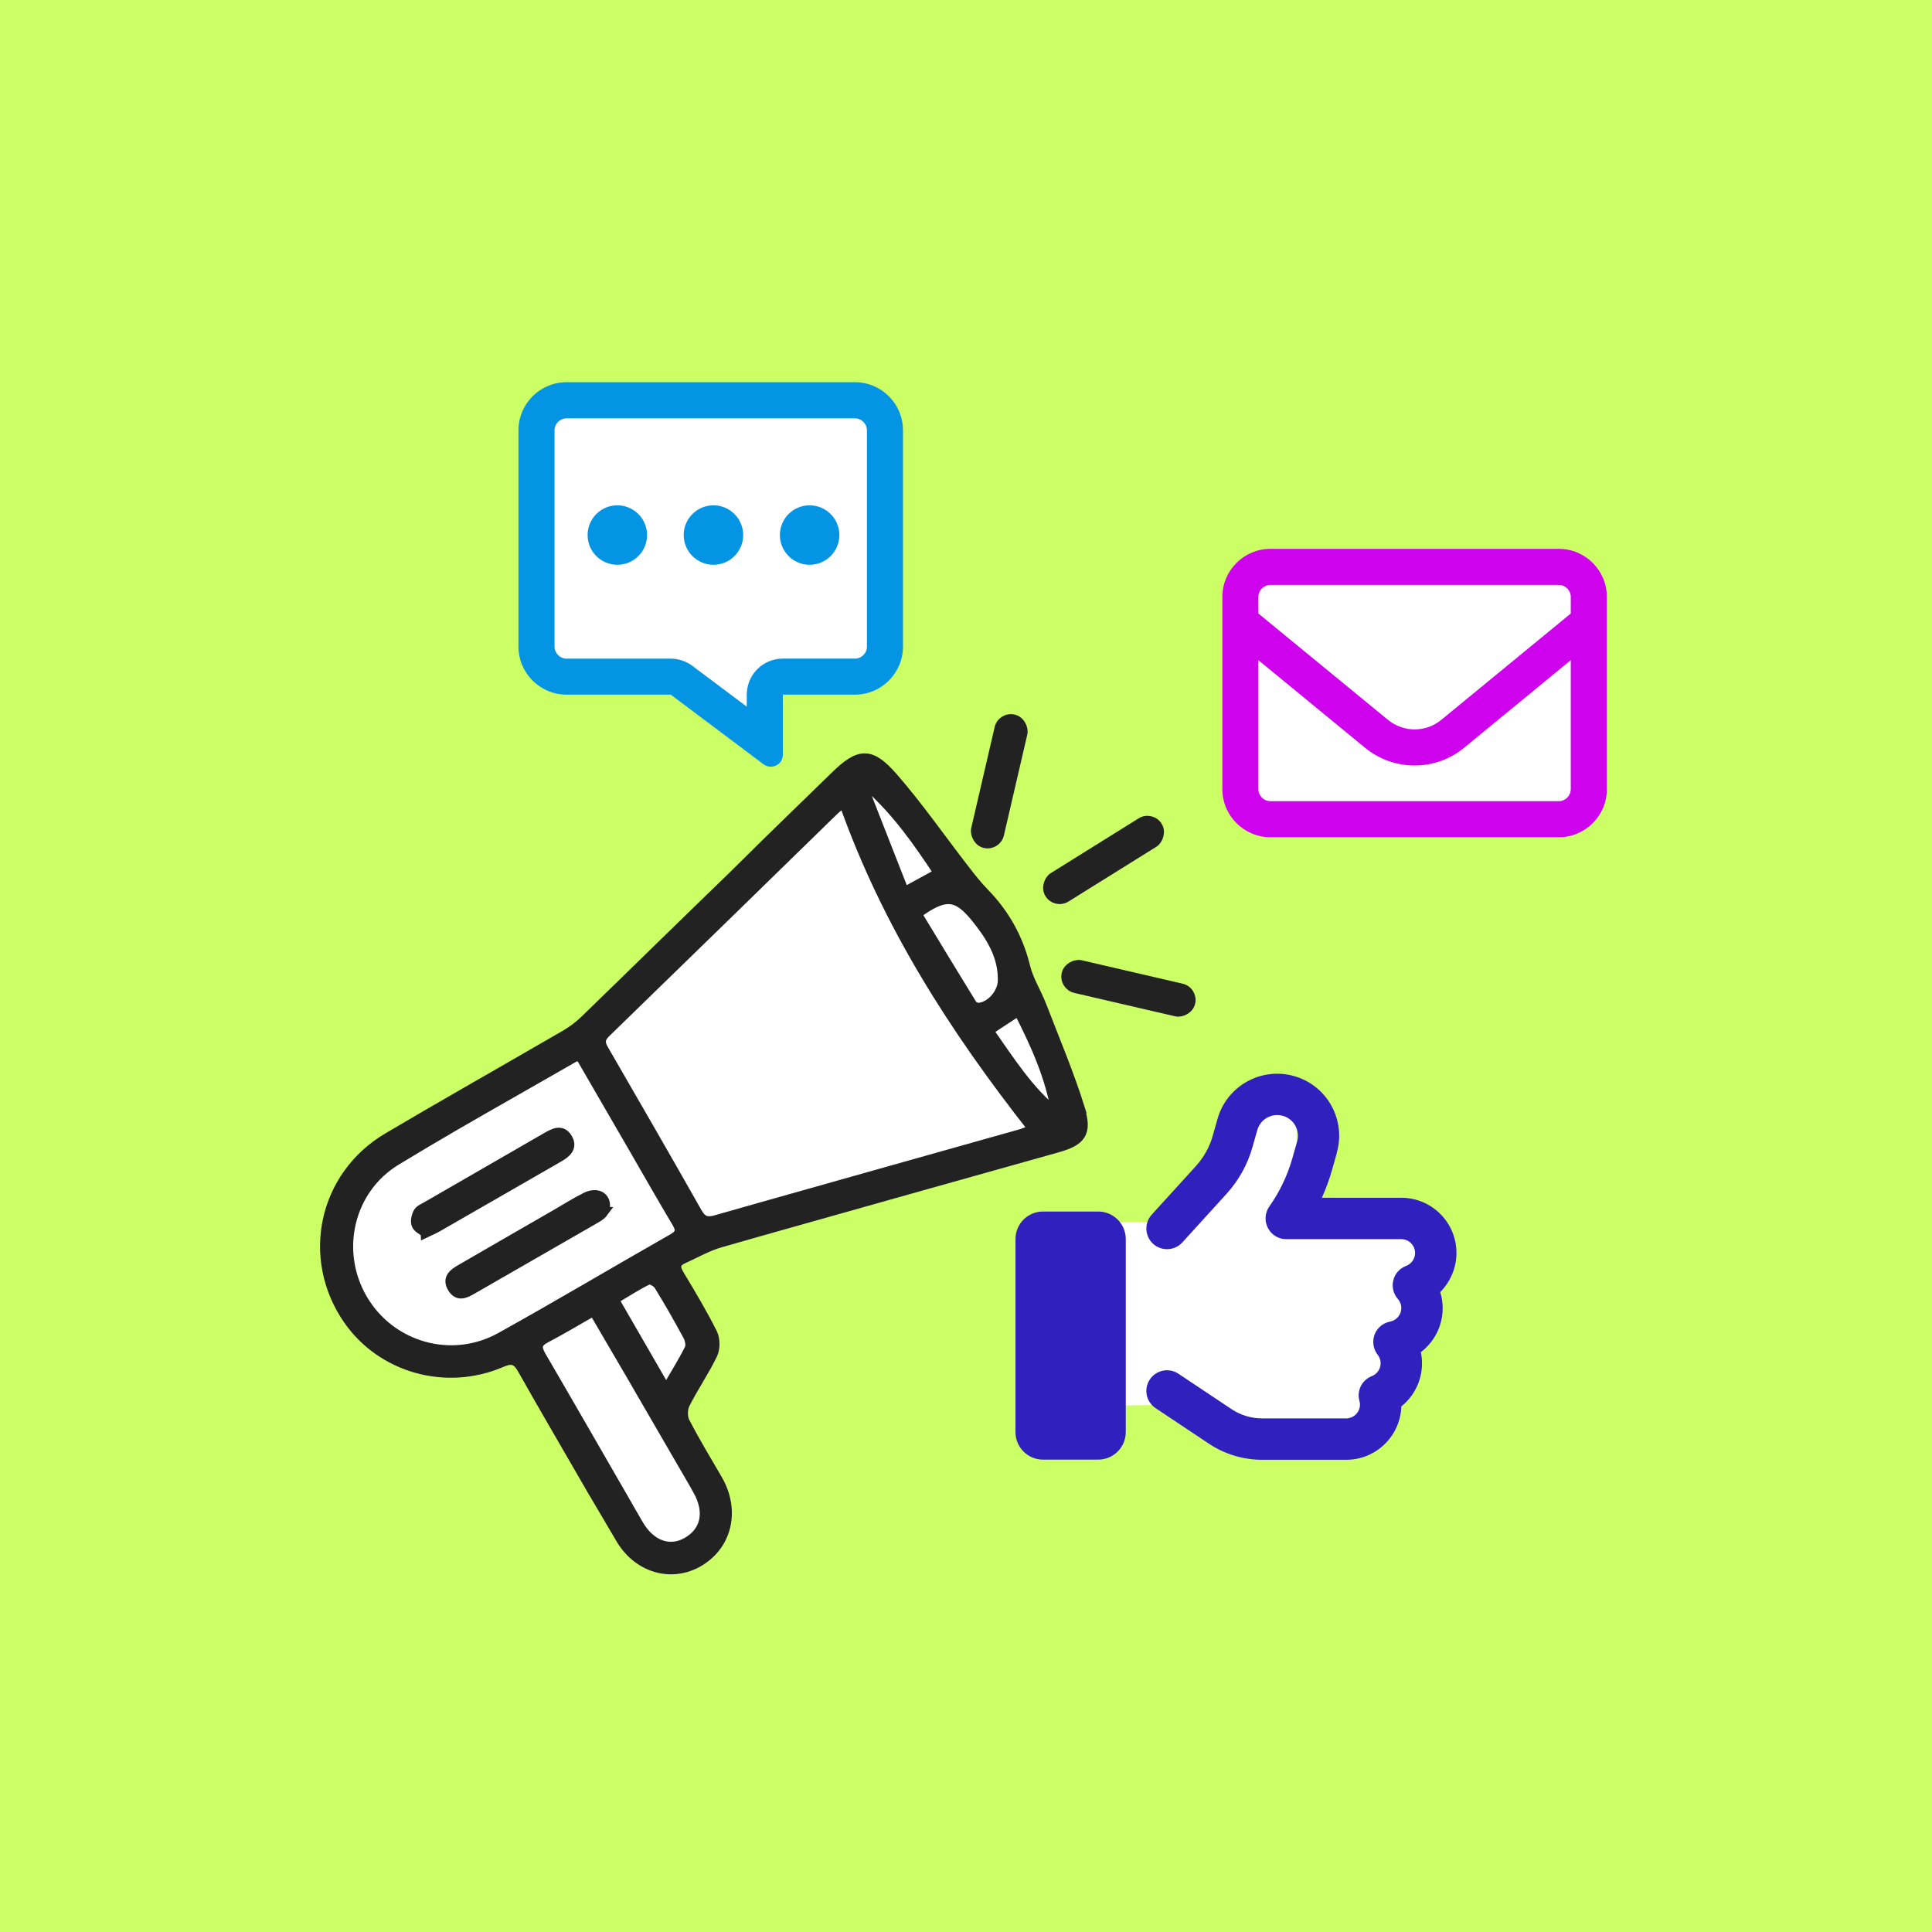 <?xml version="1.0" encoding="UTF-8"?>
<svg xmlns="http://www.w3.org/2000/svg" viewBox="0 0 360 360">
  <defs>
    <style>
      .cls-1 {
        fill: #0395e3;
      }

      .cls-2 {
        fill: #cf6;
      }

      .cls-3 {
        stroke-width: 1.9px;
      }

      .cls-3, .cls-4 {
        fill: #222;
        stroke: #222;
        stroke-miterlimit: 10;
      }

      .cls-5 {
        fill: #fff;
      }

      .cls-6 {
        fill: #3020be;
      }

      .cls-4 {
        stroke-width: 1.64px;
      }

      .cls-7 {
        fill: #ce02ed;
      }
    </style>
  </defs>
  <g id="BG">
    <rect class="cls-2" width="360" height="360"/>
  </g>
  <g id="RFP9000_copy" data-name="RFP9000 copy">
    <g>
      <polygon class="cls-5" points="164.77 125.14 143.94 127.39 141.69 139.21 129.31 127.95 100.04 125.14 100.04 73.36 164.77 73.36 164.77 125.14"/>
      <polygon class="cls-5" points="97.99 250.7 116.26 237 123.97 234.43 129.11 245.57 129.96 257.27 127.62 261.6 131.96 278.4 130.36 290.89 118.83 288.97 97.99 250.7"/>
      <polygon class="cls-5" points="206.98 227.71 214.07 227.71 227.63 217.87 231.34 208.61 241.19 200.52 241.71 212.69 243.37 221.57 243.37 225.73 251.69 225.73 265.57 229.9 260.48 256.73 255.39 265.98 234.11 267.84 218.84 261.71 206.51 261.95 206.98 227.71"/>
      <rect class="cls-5" x="232.31" y="104.88" width="62.47" height="46.71"/>
      <polygon class="cls-5" points="70.88 249.26 84.62 254.25 119.88 236.15 154.22 222.73 194.48 212.11 201.25 206.7 194.05 187.41 179.67 162.01 166.34 144.85 152.97 150 127.38 174.35 106.94 196.99 77.44 210.55 65.58 224.29 64.02 237.08 70.88 249.26"/>
      <g>
        <g>
          <path class="cls-3" d="M201.25,206.7c-2.04-6.54-4.73-12.89-7.2-19.29-.94-2.44-2.42-4.73-3.03-7.23-1.31-5.36-3.86-9.91-7.7-13.83-1.31-1.35-2.48-2.85-3.64-4.35-4.44-5.72-8.58-11.71-13.33-17.15-4.18-4.78-6.25-4.54-10.7-.2-4.06,3.97-8.15,7.93-12.75,12.41l-6.47,6.39c-9.2,8.88-18.32,17.86-27.51,26.76-1.03,1-2.23,1.87-3.46,2.61-6.48,3.77-13,7.48-19.5,11.23-.02,0-.04.02-.06.04-4.55,2.62-9.11,5.26-13.64,7.94-12,7.1-15.26,22.38-7.38,33.81,6.22,9,18.18,12.45,28.54,7.99,2.07-.89,2.96-.49,4,1.36,4.22,7.5,8.6,14.93,12.89,22.39l4.98,8.45.21.35c3.22,5.8,9.66,7.64,14.84,4.51,3.66-2.23,5.43-6.03,5.03-10.06-.17-1.72-.74-3.49-1.74-5.19-2.05-3.53-4.17-7.02-6.04-10.64-.48-.91-.46-2.47,0-3.39,1.59-3.16,3.62-6.09,5.15-9.26.52-1.07.5-2.84-.04-3.92-1.86-3.72-4.01-7.3-6.16-10.88-.84-1.39-.79-2.35.74-3.03,2.31-1.04,4.54-2.34,6.94-3.02,2.55-.73,5.1-1.45,7.64-2.18,18.37-5.2,36.76-10.35,55.14-15.51,4.36-1.22,5.58-2.68,4.2-7.1ZM181.89,171.01c2.74,3.4,5.09,7.08,4.99,11.73-.05,2.38-2.2,4.85-4.45,5.07-.43.04-1.11-.26-1.33-.61-3.45-5.6-6.86-11.23-10.31-16.93,5.26-3.86,7.53-3.7,11.1.74ZM162.05,146.65c5.08,4.59,9.03,10.13,12.92,16.07-2.09,1.13-3.95,2.15-6.5,3.56-2.6-6.64-5-12.79-7.42-18.93l1-.7ZM130,277.56c.58,1.02.97,2.01,1.17,2.96.03.11.05.23.07.34.47,2.75-.67,5.12-3.26,6.57-3.25,1.83-6.83.51-9.07-3.39-.59-1.03-1.18-2.04-1.78-3.07-.07-.11-.13-.23-.19-.35-5.37-9.3-10.72-18.63-16.13-27.91-.94-1.61-.87-2.53.86-3.42,2.96-1.55,5.82-3.27,8.96-5.06,2.42,4.12,4.7,8.01,6.96,11.9,4.15,7.14,8.28,14.28,12.42,21.42ZM128.21,248.88c.37.7.61,1.84.29,2.48-1.2,2.41-2.65,4.7-4.38,7.68-3.44-5.95-6.5-11.26-9.77-16.92,2.23-1.32,4.24-2.64,6.4-3.69.43-.21,1.68.44,2.03,1.02,1.9,3.07,3.7,6.23,5.42,9.42ZM125.37,230.83c-10.71,6.1-21.3,12.41-32.08,18.4-9.17,5.09-20.58,1.77-25.79-7.19-5.17-8.87-2.59-20.41,6.27-25.82,7.15-4.35,14.42-8.53,21.7-12.67.77-.44,1.54-.88,2.31-1.32,2.37-1.35,4.74-2.7,7.1-4.06.68-.39,1.37-.78,2.06-1.18.22-.13.5-.14,1.17-.3.08.13.15.28.24.41,3.33,5.76,6.61,11.41,9.89,17.07,2.63,4.55,5.23,9.13,7.92,13.64.85,1.41.66,2.2-.79,3.02ZM189.97,211.42c-16.05,4.53-32.11,9.02-48.17,13.57-.79.23-1.59.46-2.39.68-1.97.56-3.94,1.12-5.91,1.68-1.65.48-2.64.29-3.56-1.29-5.76-10.17-11.6-20.3-17.46-30.42-.25-.41-.41-.78-.48-1.12-.14-.66.03-1.23.62-1.88.08-.09.16-.17.26-.27,14.19-13.77,28.32-27.58,42.47-41.38.51-.49,1.09-.91,1.89-1.57,8,22.7,20.58,42.26,35.35,61.03-.89.33-1.74.73-2.62.98ZM184.14,192.02c1.93-1.26,3.62-2.38,5.65-3.71,3.24,6.32,5.97,12.42,7.1,19.22-5.28-4.25-8.76-9.85-12.75-15.51Z"/>
          <path class="cls-3" d="M112.4,225.86c-.24.33-.59.65-1.45,1.14-7.69,4.42-15.38,8.85-23.07,13.27-1.24.72-2.54,1.33-3.53-.29-1.09-1.78.23-2.68,1.51-3.43,5.87-3.41,11.76-6.79,17.64-10.18,1.88-1.08,3.72-2.26,5.66-3.23,1.99-1,3.64-.18,3.56,1.63-.44,1.55-.12.32-.33,1.09Z"/>
          <path class="cls-3" d="M79.32,229.65c-.57-.46-1.44-.84-1.69-1.47-.24-.61-.02-1.56.31-2.2.25-.49.96-.78,1.5-1.09,7.44-4.3,14.88-8.59,22.33-12.88,1.39-.8,2.92-1.69,3.98.19.94,1.66-.34,2.65-1.68,3.42-7.52,4.33-15.05,8.67-22.58,12.99-.62.36-1.29.63-2.17,1.05Z"/>
        </g>
        <rect class="cls-4" x="203.35" y="148.31" width="4.6" height="23.87" rx="2.29" ry="2.29" transform="translate(232.82 -99.05) rotate(58.06)"/>
        <rect class="cls-4" x="207.98" y="172.23" width="4.6" height="23.87" rx="2.29" ry="2.29" transform="translate(437.19 20.93) rotate(103.06)"/>
        <rect class="cls-4" x="183.91" y="133.63" width="4.6" height="23.87" rx="2.29" ry="2.29" transform="translate(37.7 -38.3) rotate(13.06)"/>
        <path class="cls-7" d="M227.77,111.23c0-4.94,4.02-8.96,8.96-8.96h53.73c4.94,0,8.96,4.02,8.96,8.96v35.82c0,4.94-4.02,8.96-8.96,8.96h-53.73c-4.94,0-8.96-4.02-8.96-8.96v-35.82ZM236.72,108.99c-1.23,0-2.24,1.01-2.24,2.24v3.09l24.14,19.81c2.9,2.38,7.05,2.38,9.95,0l24.12-19.81v-3.09c0-1.23-1.01-2.24-2.24-2.24h-53.73ZM234.48,123.01v24.04c0,1.23,1.01,2.24,2.24,2.24h53.73c1.23,0,2.24-1.01,2.24-2.24v-24.04l-19.87,16.32c-5.37,4.41-13.11,4.41-18.47,0l-19.87-16.32Z"/>
        <path class="cls-6" d="M204.63,225.75c2.84,0,5.14,2.29,5.14,5.14v35.95c0,2.84-2.3,5.14-5.14,5.14h-10.27c-2.84,0-5.14-2.29-5.14-5.14v-35.95c0-2.84,2.29-5.14,5.14-5.14h10.27ZM249.11,214.81l-.91,3.21c-.5,1.77-1.14,3.5-1.89,5.17h14.81c5.68,0,10.27,4.61,10.27,10.27,0,2.84-1.16,5.41-3.02,7.3.29.95.45,1.96.45,3,0,3.34-1.59,6.31-4.06,8.19.13.67.21,1.36.21,2.09,0,3.26-1.51,6.15-3.85,8.02-.18,5.52-4.7,9.95-10.27,9.95h-15.65c-3.55,0-7.01-1.04-9.97-3.02l-9.9-6.6c-1.78-1.19-2.26-3.56-1.08-5.34,1.19-1.78,3.58-2.26,5.34-1.07l9.9,6.6c1.68,1.12,3.67,1.72,5.7,1.72h15.65c1.41,0,2.57-1.16,2.57-2.57,0-.24-.03-.48-.1-.69-.53-1.91.47-3.9,2.31-4.62.96-.37,1.64-1.32,1.64-2.39,0-.61-.21-1.16-.55-1.59-.83-1.06-1.04-2.47-.58-3.74s1.57-2.18,2.89-2.44c1.19-.22,2.09-1.27,2.09-2.52,0-.66-.24-1.25-.64-1.7-.83-.95-1.16-2.25-.85-3.48.31-1.24,1.2-2.23,2.39-2.68.98-.37,1.67-1.32,1.67-2.41,0-1.41-1.16-2.57-2.57-2.57h-21.44c-1.44,0-2.76-.8-3.42-2.09-.66-1.28-.56-2.82.27-4,1.91-2.7,3.35-5.71,4.27-8.91l.91-3.21c.58-2.05-.59-4.19-2.65-4.77s-4.19.61-4.77,2.65l-.91,3.21c-.91,3.23-2.57,6.19-4.83,8.68l-8.23,9.05c-1.43,1.57-3.87,1.68-5.44.26-1.57-1.43-1.69-3.87-.26-5.44l8.23-9.05c1.46-1.61,2.54-3.53,3.13-5.62l.91-3.21c1.75-6.13,8.15-9.68,14.28-7.93,6.13,1.75,9.68,8.15,7.93,14.28Z"/>
        <path class="cls-1" d="M124.98,129.44h-19.41c-4.94,0-8.96-4.02-8.96-8.96v-40.3c0-4.94,4.02-8.96,8.96-8.96h53.73c4.94,0,8.96,4.02,8.96,8.96v40.3c0,4.94-4.02,8.96-8.96,8.96h-13.43v11.19c0,.85-.46,1.62-1.23,2-.77.38-1.68.29-2.35-.21l-2.39-1.79-.71-.53-.03-.03-14.17-10.63ZM159.3,122.73c1.23,0,2.24-1.01,2.24-2.24v-40.3c0-1.23-1.01-2.24-2.24-2.24h-53.73c-1.23,0-2.24,1.01-2.24,2.24v40.3c0,1.23,1.01,2.24,2.24,2.24h19.41c1.46,0,2.87.48,4.03,1.34l10.14,7.61v-2.24c0-3.71,3.01-6.72,6.72-6.72h13.43Z"/>
        <circle class="cls-1" cx="115.03" cy="99.7" r="5.54"/>
        <circle class="cls-1" cx="150.86" cy="99.7" r="5.54"/>
        <circle class="cls-1" cx="132.94" cy="99.7" r="5.54"/>
      </g>
    </g>
  </g>
</svg>